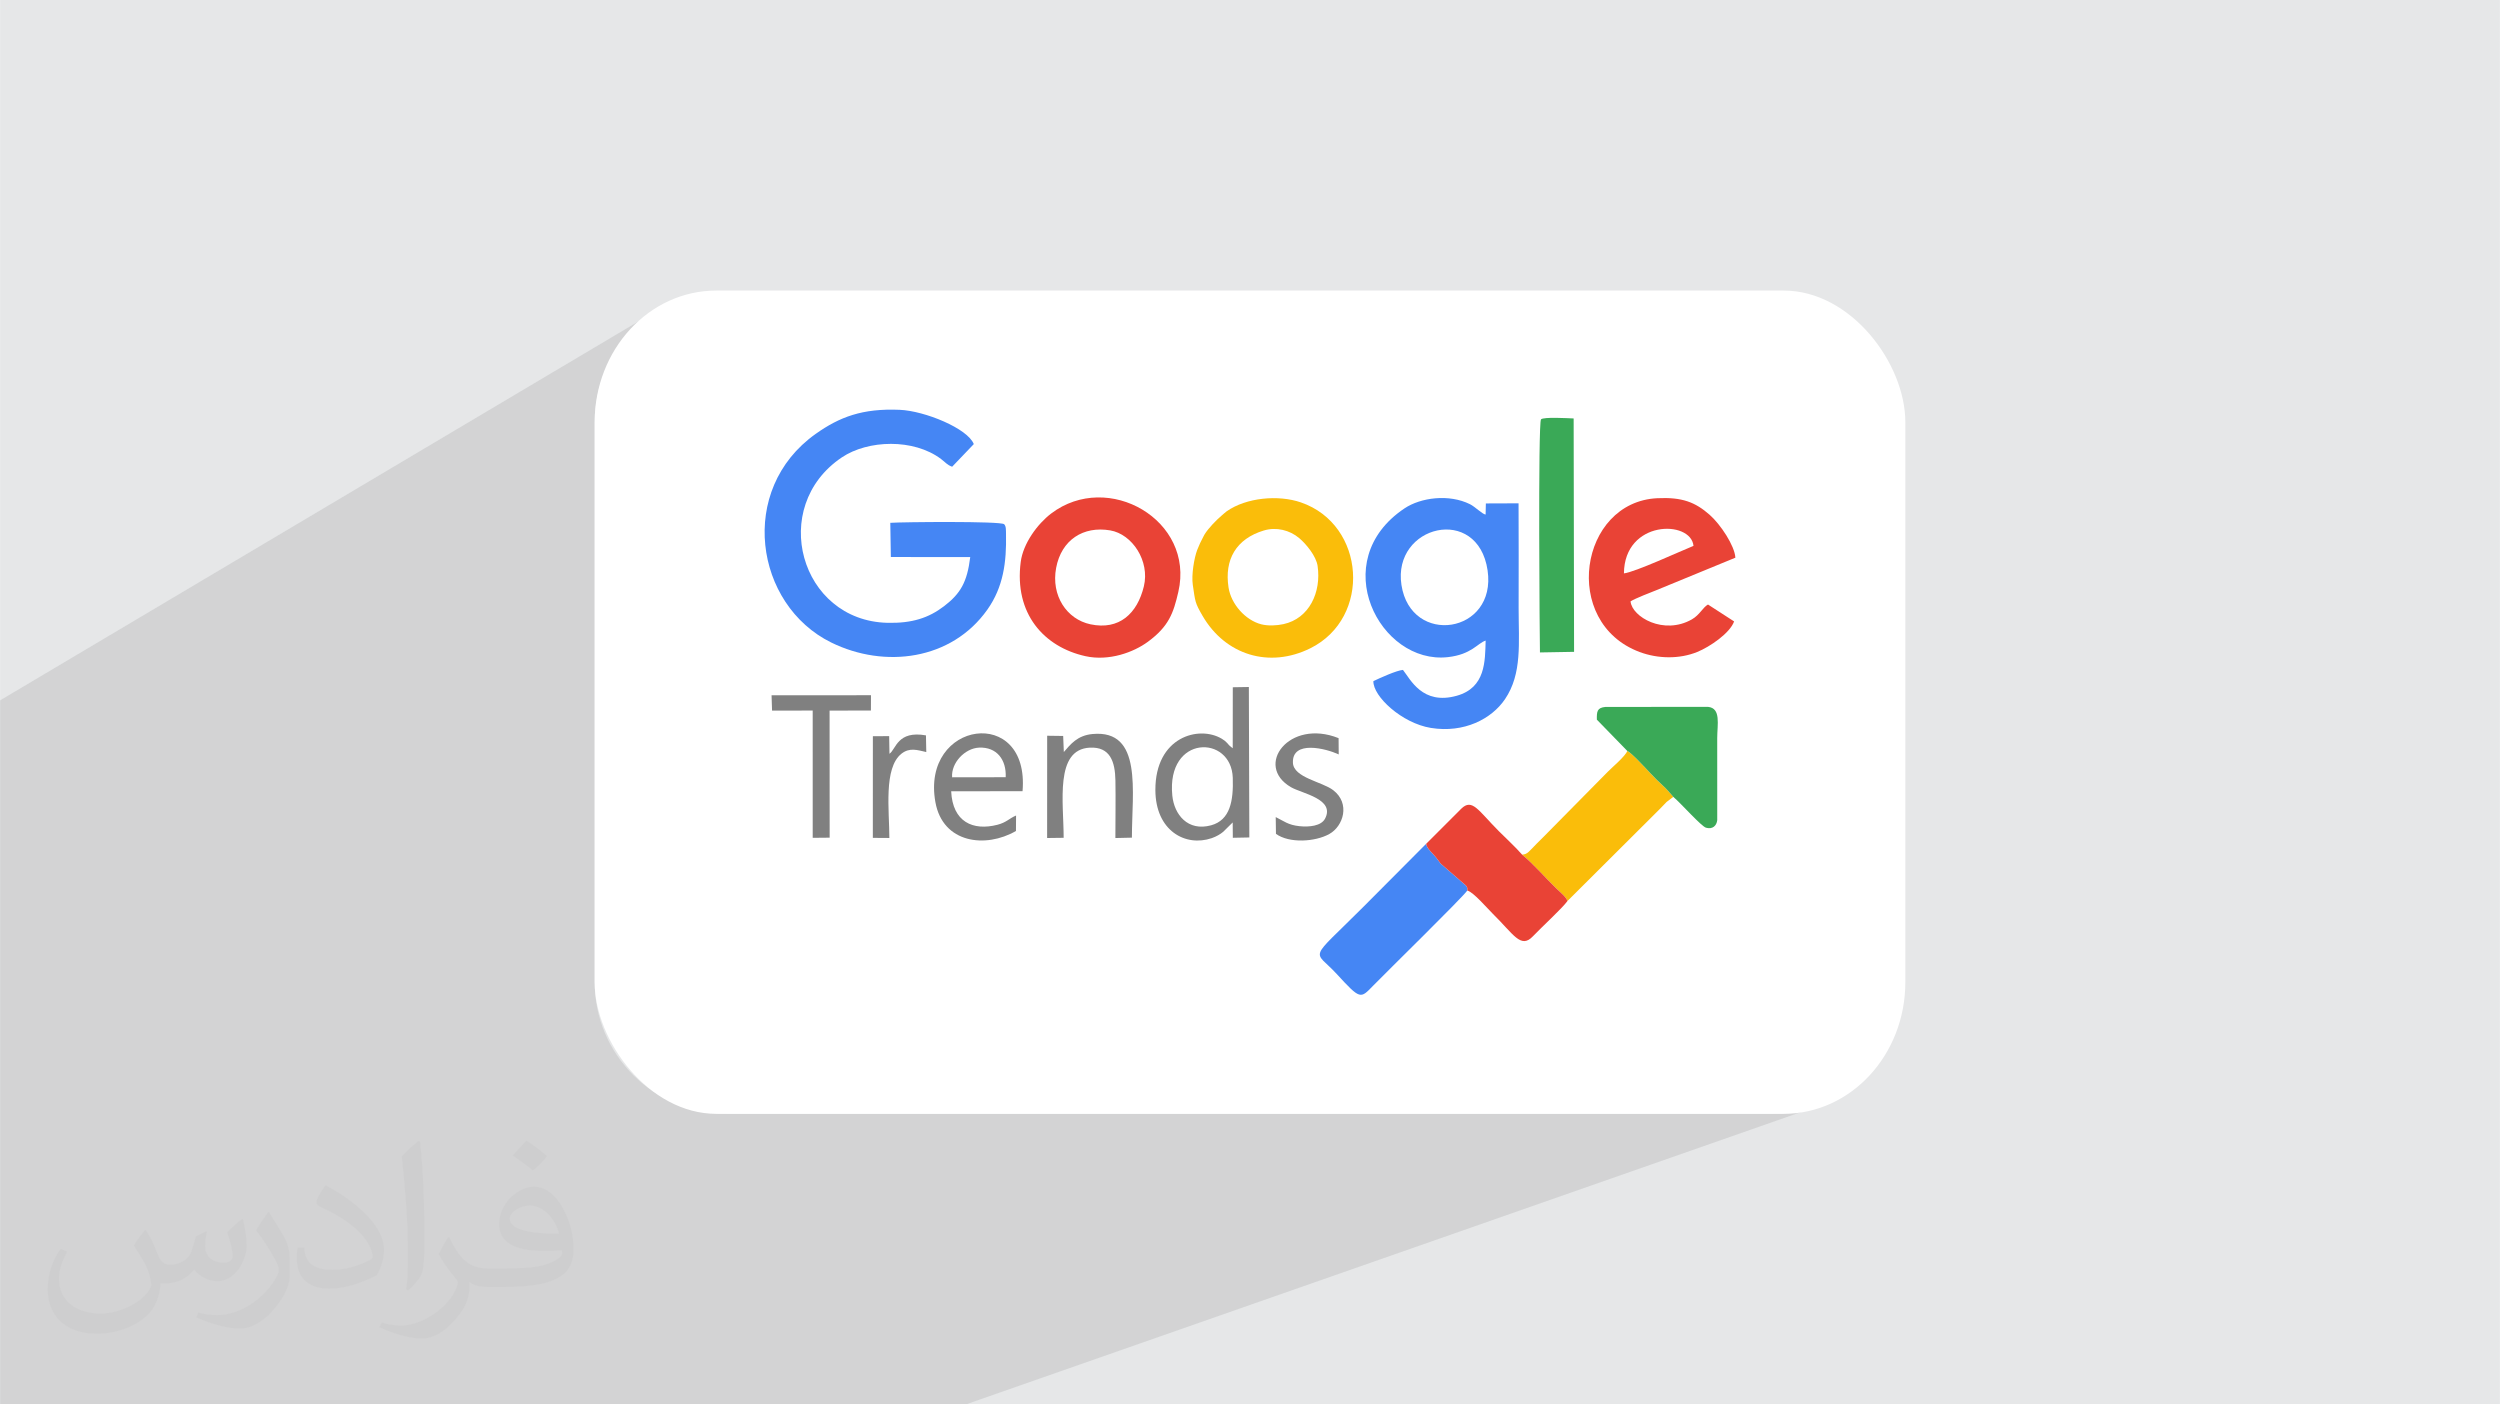 <?xml version="1.0" encoding="UTF-8"?>
<!DOCTYPE svg PUBLIC "-//W3C//DTD SVG 1.0//EN" "http://www.w3.org/TR/2001/REC-SVG-20010904/DTD/svg10.dtd">
<!-- Creator: CorelDRAW -->
<svg xmlns="http://www.w3.org/2000/svg" xml:space="preserve" width="3.708in" height="2.083in" version="1.0" style="shape-rendering:geometricPrecision; text-rendering:geometricPrecision; image-rendering:optimizeQuality; fill-rule:evenodd; clip-rule:evenodd"
viewBox="0 0 3702.73 2080.18"
 xmlns:xlink="http://www.w3.org/1999/xlink"
 xmlns:xodm="http://www.corel.com/coreldraw/odm/2003">
 <defs>
  <style type="text/css">
   <![CDATA[
    .fil7 {fill:#3AA957}
    .fil4 {fill:#4586F4}
    .fil8 {fill:gray}
    .fil5 {fill:#E94336}
    .fil6 {fill:#FABD0A}
    .fil2 {fill:white}
    .fil3 {fill:#373435;fill-opacity:0.031}
    .fil1 {fill:#2B2A29;fill-opacity:0.102}
    .fil0 {fill:#E6E7E8}
   ]]>
  </style>
 </defs>
 <g id="Layer_x0020_1">
  <polygon class="fil0" points="-0,0 3702.73,0 3702.73,2080.18 -0,2080.18 "/>
  <polygon class="fil1" points="1430.59,2080.18 -0,2080.18 -0,1037.41 974.76,458.71 966.84,463.79 959.19,469.25 951.82,475.04 944.74,481.19 937.96,487.66 931.49,494.44 925.35,501.52 919.55,508.89 914.1,516.54 909.01,524.45 904.3,532.62 899.98,541.03 896.06,549.66 892.56,558.5 889.48,567.55 886.85,576.79 884.66,586.2 882.93,595.78 881.69,605.51 880.93,615.38 880.68,625.37 880.68,1454.81 880.93,1464.81 881.69,1474.68 882.93,1484.41 884.66,1493.99 886.85,1503.4 889.48,1512.64 892.56,1521.68 896.06,1530.53 899.98,1539.16 904.3,1547.56 909.01,1555.73 914.1,1563.64 919.55,1571.29 925.35,1578.67 931.49,1585.75 937.96,1592.53 944.74,1599 951.82,1605.14 959.19,1610.94 966.84,1616.39 974.76,1621.47 982.93,1626.18 991.33,1630.5 999.96,1634.42 1008.81,1637.93 1017.85,1641 1027.09,1643.64 1036.5,1645.83 1046.08,1647.55 1055.81,1648.8 1065.68,1649.55 1075.67,1649.81 2627.05,1649.81 2637.05,1649.55 2646.91,1648.8 2656.64,1647.55 2666.22,1645.83 2675.63,1643.64 2684.87,1641 2693.92,1637.93 "/>
  <rect class="fil2" x="880.68" y="430.38" width="1941.37" height="1219.43" rx="180.21" ry="195"/>
  <path class="fil3" d="M215.96 1821.93c7.07,10.71 11.65,21.01 16.13,32.45 3.33,6.66 5.09,18.93 20.7,18.93 4.57,0 11.13,-1.35 16.95,-4.57 6.55,-3.44 11.54,-8.64 14.15,-16.53l6.24 -21.01 15.19 -7.49 1.04 1.04c-2.08,7.91 -2.59,15.5 -2.59,21.43 0,17.57 15.19,24.23 27.25,24.23 7.07,0 13.42,-3.44 13.42,-9.89 0,-8.32 -3.53,-22.47 -8.12,-35.16 7.07,-7.07 14.15,-14.15 22.26,-19.87l1.25 0.63c3.53,14.98 5.51,29.75 5.51,39.63 0,9.67 -4.27,20.39 -7.8,27.36 -7.28,13.73 -20.18,24.65 -35.78,24.65 -11.85,0 -25.06,-5.93 -34.12,-16.95l-0.52 0c-8.53,10.61 -21.74,20.18 -42.86,20.18l-6.55 0c-1.04,13.94 -4.05,23.81 -8.64,32.66 -12.58,24.54 -49.92,41.92 -85.08,41.92 -48.89,0 -73.43,-28.19 -73.43,-65.73 0,-23.19 7.59,-44.72 19.24,-60.01l9.56 3.95c-7.28,13.94 -12.17,27.04 -12.17,39.94 0,35.16 28.61,51.9 61.58,51.9 30.58,0 68.44,-19.45 75.31,-42.02 -2.59,-24.65 -11.85,-36.19 -26,-58.66 4.27,-7.49 9.78,-14.98 16.64,-22.98l1.25 0 0 0 0 0 -0.01 -0.04zm563.83 -132.3c10.3,6.45 20.39,14.04 30.27,22.78 -5.51,7.8 -12.38,14.88 -20.91,21.12 -9.89,-8.01 -19.76,-14.88 -29.86,-22.16 6.86,-7.7 13.63,-15.08 20.49,-21.74l0 0 0 0 0 0 0 0 0 0 0.01 0zm5.3 96.11c-16.64,0 -30.27,10.92 -30.27,19.03 0,17.38 33.28,22.78 73.12,22.56 -4.99,-20.39 -22.47,-41.61 -42.86,-41.61l0 0.01zm-37.35 92.99c21.64,0 40.57,-0.63 55.02,-4.27 16.13,-4.05 29.75,-12.17 29.75,-17.78 0,-1.46 0,-3.22 -0.52,-4.68 -9.05,0.83 -19.45,0.83 -28.5,0.83 -29.33,0 -51.79,-6.66 -60.64,-23.09 -2.19,-4.57 -3.74,-9.67 -3.74,-15.5 0,-15.92 6.86,-31.41 18.93,-42.13 10.08,-8.84 21.22,-14.35 32.55,-14.35 20.49,0 36.81,16.44 48.26,42.34 6.24,14.15 10.5,30.47 10.5,51.07 0,13.73 -3.74,25.27 -12.27,33.8 -15.92,15.4 -45.24,21.22 -90.17,21.22l-20.39 0 0 0 -5.3 0c-11.13,0 -19.14,-1.98 -25.48,-6.86l-1.04 0c0.31,2.59 0.52,5.09 0.52,7.49 0,10.08 -3.33,22.98 -10.08,33.28 -19.97,29.64 -41.61,42.53 -60.33,42.53 -18.93,0 -42.13,-7.28 -63.03,-16.75l3.74 -7.28c6.76,2.81 16.13,4.68 29.02,4.68 33.8,0 78.21,-32.45 83.72,-64.17 -1.25,-2.59 -3.53,-6.03 -6.76,-9.67 -9.89,-11.75 -16.13,-21.53 -21.95,-31.82 4.99,-9.89 9.56,-17.78 13.83,-24.96l1.77 -0.21c14.46,29.44 27.56,46.28 56.78,46.28l4.57 0 0 0 21.22 0 0 0 0 0 0 0 0 0 0 0 0.04 0zm-146.45 31.1c2.5,-13.52 2.7,-28.7 2.7,-42.86l0 -21.01c0,-39.21 -4.99,-96.2 -9.05,-133.34 7.07,-7.59 16.95,-16.53 24.75,-22.56l2.29 0.63c5.3,46.7 6.55,100.79 6.55,150.81 0,13.11 -0.52,25.9 -1.77,35.26 -0.73,11.85 -7.59,20.8 -22.26,34.53l-3.22 -1.46zm-150.71 -61.89c0.73,18.41 9.78,32.87 41.4,32.87 19.66,0 36.3,-5.09 54.71,-13.83 3.33,-1.46 5.09,-3.44 5.09,-5.09 0,-11.54 -8.84,-26.83 -23.71,-40.77 -14.46,-13.11 -33.6,-24.65 -51.48,-32.35 -6.14,-2.59 -8.12,-5.3 -8.12,-7.91 0,-5.3 7.07,-16.44 12.9,-24.44l1.98 -0.21c20.49,10.71 43.38,26.63 60.33,44.3 15.4,16.33 24.96,32.87 24.96,50.86 0,13.31 -4.05,25.79 -10.61,37.44 -22.47,11.33 -46.39,19.97 -70.1,19.97 -28.81,0 -48.47,-13.52 -48.47,-45.24 0,-3.44 0,-8.73 1.25,-15.61l9.89 0 0 0 0 0 0 0 0 0 0 0 -0.01 0zm-52.11 -52.32l17.89 28.92c6.55,10.71 12.69,22.37 12.69,40.77l0 23.5c0,19.03 -12.17,39.42 -31.82,59.6 -15.4,13.63 -29.02,19.45 -41.61,19.45 -18.72,0 -40.15,-5.82 -64.9,-16.44l2.81 -7.28c7.8,2.08 16.84,3.84 27.98,3.84 35.58,-0.21 71.97,-26.21 88.61,-57.93 1.98,-3.64 2.7,-7.07 2.7,-9.47 0,-3.64 -1.98,-7.7 -3.53,-11.33 -9.05,-17.05 -19.14,-32.66 -30.27,-47.12 5.82,-9.16 11.65,-17.99 17.99,-26.73l1.46 0.21 0 0 0 0 0 0 0 0 0 0 -0.01 0z"/>
  <g id="_2553593063360">
   <path class="fil4" d="M1436.97 825.16c-4.54,36.83 -14.11,53.82 -38.65,72.63 -22.78,17.45 -47.5,25.59 -84.05,24.71 -129.33,-3.13 -176.47,-171.73 -67.48,-245.02 38.71,-26.03 106.32,-28.14 146.87,2.34 6.95,5.23 8.97,8.78 16.53,11.49l32.06 -33.52c-9.03,-23.19 -72.7,-49.21 -109.73,-50.78 -55.24,-2.35 -89.14,10.61 -124.45,35.65 -116.34,82.52 -90.49,253.25 23.06,309.03 79.03,38.82 178.05,26.34 231.18,-48.68 23.78,-33.58 28.51,-70.43 27.65,-111.65 -0.14,-6.66 0.26,-11.87 -2.74,-14.89 -4.74,-4.76 -151.53,-3.33 -168.65,-2.07l0.82 50.63 117.57 0.13z"/>
   <path class="fil4" d="M2075.69 866.43c-13.58,-88.5 113.13,-119.61 127.59,-21.65 13.9,94.14 -113.57,113.06 -127.59,21.65zm124.66 -104.26c-4.76,-0.5 -15.6,-11.61 -23.18,-15.37 -30.89,-15.34 -72.68,-10.05 -97.03,6.26 -116.38,77.96 -36.69,231.52 64.27,220.29 35.1,-3.9 44.08,-20.74 55.99,-24.53 -0.9,30.6 0.04,69.77 -42.91,81.76 -50.81,14.19 -68.51,-24.44 -79.57,-38.32 -9.37,0.74 -34.49,12.12 -43.82,16.63 -0.57,22.56 42.08,62.28 85.14,69.3 49.21,8.01 90.04,-13.34 109.81,-42.55 25.65,-37.89 20.2,-83.48 20.2,-134.76 0,-51.65 0.26,-103.37 -0.1,-155.36l-48.44 0.18 -0.36 16.48z"/>
   <path class="fil5" d="M1694.18 868.45c-9.79,40.42 -36.56,65.28 -79.07,56.28 -35.37,-7.49 -58.55,-42.64 -50.91,-83.51 7.8,-41.73 40.43,-62.36 80.05,-55.63 32.77,5.56 58.99,45.42 49.92,82.86zm51.06 8.1c24.44,-106.19 -104.16,-179.92 -188.37,-115.93 -20.38,15.48 -41.54,44.41 -45.09,71.6 -10.03,76.85 34.55,126.11 95.85,139.7 34.99,7.76 71.4,-5.79 92.55,-21.37 30.95,-22.8 37.78,-42.35 45.06,-73.99z"/>
   <path class="fil6" d="M1872 785.73c18.16,-5.47 38.15,-0.66 52.38,11.44 10.5,8.93 24.99,26.63 27.11,41.04 5.71,38.84 -12.25,77.95 -50.64,86.27 -9.83,2.13 -22.74,2.88 -33.06,0.17 -23.14,-6.07 -44.38,-29.65 -48.21,-54.41 -6.42,-41.41 11.21,-72.12 52.42,-84.53zm-105.35 80.7c3.73,24.97 3.02,26.04 14.4,45.66 33.78,58.22 98.85,78.28 159.65,48.14 91.06,-45.14 82.01,-183.1 -13.99,-216.1 -33.21,-11.42 -80.61,-7.32 -109.88,13.2 -1.5,1.05 -5.36,4.52 -7.6,6.42 -7.88,6.67 -19.55,18.7 -25.08,27.69 -0.34,0.55 -2.08,3.87 -2.12,3.95 -3.37,6.34 -6.36,12.58 -8.9,19.28 -4.43,11.68 -8.72,36.75 -6.48,51.75z"/>
   <path class="fil5" d="M2405.24 849.31c0.62,-79.37 99.25,-79.59 103.03,-40.76 -19.45,7.85 -86.56,38.85 -103.03,40.76zm9.79 41.42c7.26,-4.59 30.47,-13.44 38.85,-16.81l116.42 -47.87c-0.96,-17.6 -21.95,-49.28 -38.04,-63.46 -21.44,-18.88 -40.89,-26.39 -77.54,-24.65 -115.4,5.48 -143.33,184.11 -26.16,227.84 27,10.08 58.78,10.68 85.2,-0.07 19.01,-7.73 48.52,-27.97 54.67,-45.26l-38.7 -25.05c-7.78,4.42 -12.19,15.34 -23.83,21.99 -41.72,23.85 -88.79,-3.67 -90.86,-26.67z"/>
   <path class="fil4" d="M2173.25 1319.07c-0.2,-5.04 0.86,-2.69 -1.85,-7.23l-34.8 -30.25c-2.72,-2.23 -1.6,-1.01 -3.88,-3.75l-2.5 -3.48c-8.07,-11.31 -16.93,-16.69 -17.93,-24.53l-93.67 94.06c-82.05,82.08 -73.22,61.32 -38.8,98.78 35.27,38.37 34.97,36.79 53.78,17.5 21.35,-21.9 130.44,-128.63 139.64,-141.1z"/>
   <path class="fil6" d="M2254.35 1265.84c17.95,14.8 34.34,34.36 50.71,50.09 6.4,6.15 14.43,12.6 16.58,18.59l136.75 -136.27c3.6,-3.61 5.54,-5.94 9.99,-10.35l9.98 -7.61c-6.23,-7.01 -8.97,-10.85 -16.23,-17.4 -6.2,-5.6 -11.84,-11.4 -17.23,-17.08 -5.83,-6.15 -28.46,-30.89 -34.74,-33.58 -2.43,7.59 -22.48,24.32 -28.98,31.03l-95.61 96.86c-3.29,3.41 -6.15,6.05 -9.16,9.07 -11.9,11.97 -13.83,16.31 -22.07,16.65z"/>
   <path class="fil5" d="M2112.3 1249.83c0.99,7.83 9.86,13.22 17.93,24.53l2.5 3.48c2.28,2.74 1.16,1.52 3.88,3.75l34.8 30.25c2.7,4.54 1.64,2.19 1.85,7.23 9.03,2.21 29.79,26.61 37.66,34.32 30.91,30.29 41.4,52.44 59.39,33.53 12.93,-13.6 43.24,-41.28 51.34,-52.4 -2.15,-5.99 -10.18,-12.43 -16.58,-18.59 -16.36,-15.73 -32.76,-35.29 -50.71,-50.09 -10.52,-12.04 -22.58,-22.79 -34.53,-34.83 -30.76,-30.96 -39.28,-48.94 -55.54,-33.18l-51.98 52z"/>
   <path class="fil7" d="M2410.17 1112.23c6.28,2.68 28.91,27.43 34.74,33.58 5.39,5.68 11.03,11.47 17.23,17.08 7.26,6.56 9.99,10.39 16.23,17.4 11.96,10.22 41.42,43.66 48.43,45.7 9.78,2.85 15.75,-3.03 16.64,-11.23l-0.03 -121.44c0,-20.08 5.98,-44.45 -13.64,-46.32l-151.93 0.1c-12.44,1.21 -12.93,6.81 -12.71,18.84l45.04 46.29z"/>
   <path class="fil7" d="M2330.75 619.82c-8.63,-0.37 -44.49,-2.5 -48.32,1.32 -4.59,4.59 -2.01,332.32 -1.59,345.25l50.54 -0.9 -0.63 -345.67z"/>
   <path class="fil8" d="M1736.29 1178.39c-8.95,-90.53 87.49,-90.45 89.56,-26.31 1.11,34.13 -3.85,62.62 -32.09,70.35 -34.47,9.43 -54.68,-15.83 -57.47,-44.04zm85.3 -73.44c-0.38,-0.35 -0.79,-0.77 -1.16,-1.14 -2.23,-2.19 -0.6,-0.87 -2.98,-3.33 -2.51,-2.59 -3.8,-3.82 -7.85,-6.25 -33.85,-20.27 -98.69,-2.89 -98.39,76.06 0.22,60.25 44.55,84.48 83.41,71.19 6.87,-2.35 12.96,-5.99 17.02,-9.4l14.09 -13.89 0.18 22.73 24.47 -0.48 -0.72 -222.87 -23.79 0.39 -0.09 90.35 -4.19 -3.36z"/>
   <path class="fil8" d="M1410.16 1151.33c-1.72,-21.28 18.82,-42.97 39.83,-43.95 26.22,-1.21 40.71,17.89 39.52,43.82l-79.35 0.13zm94.7 56.61c-10.36,4.38 -14.07,10.22 -27.66,13.71 -36.14,9.29 -66.34,-4.15 -68.44,-49.63l105.7 -0.1c10.96,-127.74 -150.8,-104.76 -129.08,16.22 10.94,60.95 74.35,68.77 119.32,42.7l0.16 -22.9z"/>
   <path class="fil8" d="M1575.36 1240.94c0,-52.38 -13.52,-130.91 38.75,-133.53 30.1,-1.51 37.42,20.69 37.92,48.62 0.5,28.21 -0.06,56.9 -0.06,85.26l24.47 -0.57c0,-68.15 16.26,-160.39 -58.28,-153.5 -22.57,2.08 -32.64,15.28 -42.55,26.67l-0.97 -23.8 -23.7 -0.32 -0.07 151.48 24.48 -0.31z"/>
   <polygon class="fil8" points="1143.43,1052.55 1203.63,1052.46 1203.65,1240.98 1228.76,1240.75 1228.65,1052.53 1289.87,1052.43 1289.96,1029.77 1142.7,1029.8 "/>
   <path class="fil8" d="M1889.8 1235.11c19.83,14.3 58.14,11.86 79.01,0.24 20.89,-11.63 31.43,-45.26 5.81,-64.94 -16.42,-12.62 -58.8,-18.43 -59.68,-40.63 -1.34,-33.78 48.67,-21.27 67.82,-12.34l-0.18 -24.09c-73.32,-29.42 -125.61,40.68 -70.46,72.67 16.24,9.42 65.91,17.42 50.34,46.69 -5.67,10.66 -23.13,12.56 -37.9,11.01 -16.73,-1.75 -22.94,-7.48 -35.1,-13.48l0.35 24.86z"/>
   <path class="fil8" d="M1317.19 1241.21c0,-40 -8.87,-103.88 18.02,-124.9 11.95,-9.35 23.28,-5.45 36.67,-2.37l-0.48 -24.7c-42.35,-7.57 -44.31,20.47 -54.05,27.3l-0.45 -26.19 -24.14 0.16 -0.05 150.54 24.47 0.17z"/>
  </g>
 </g>
</svg>

